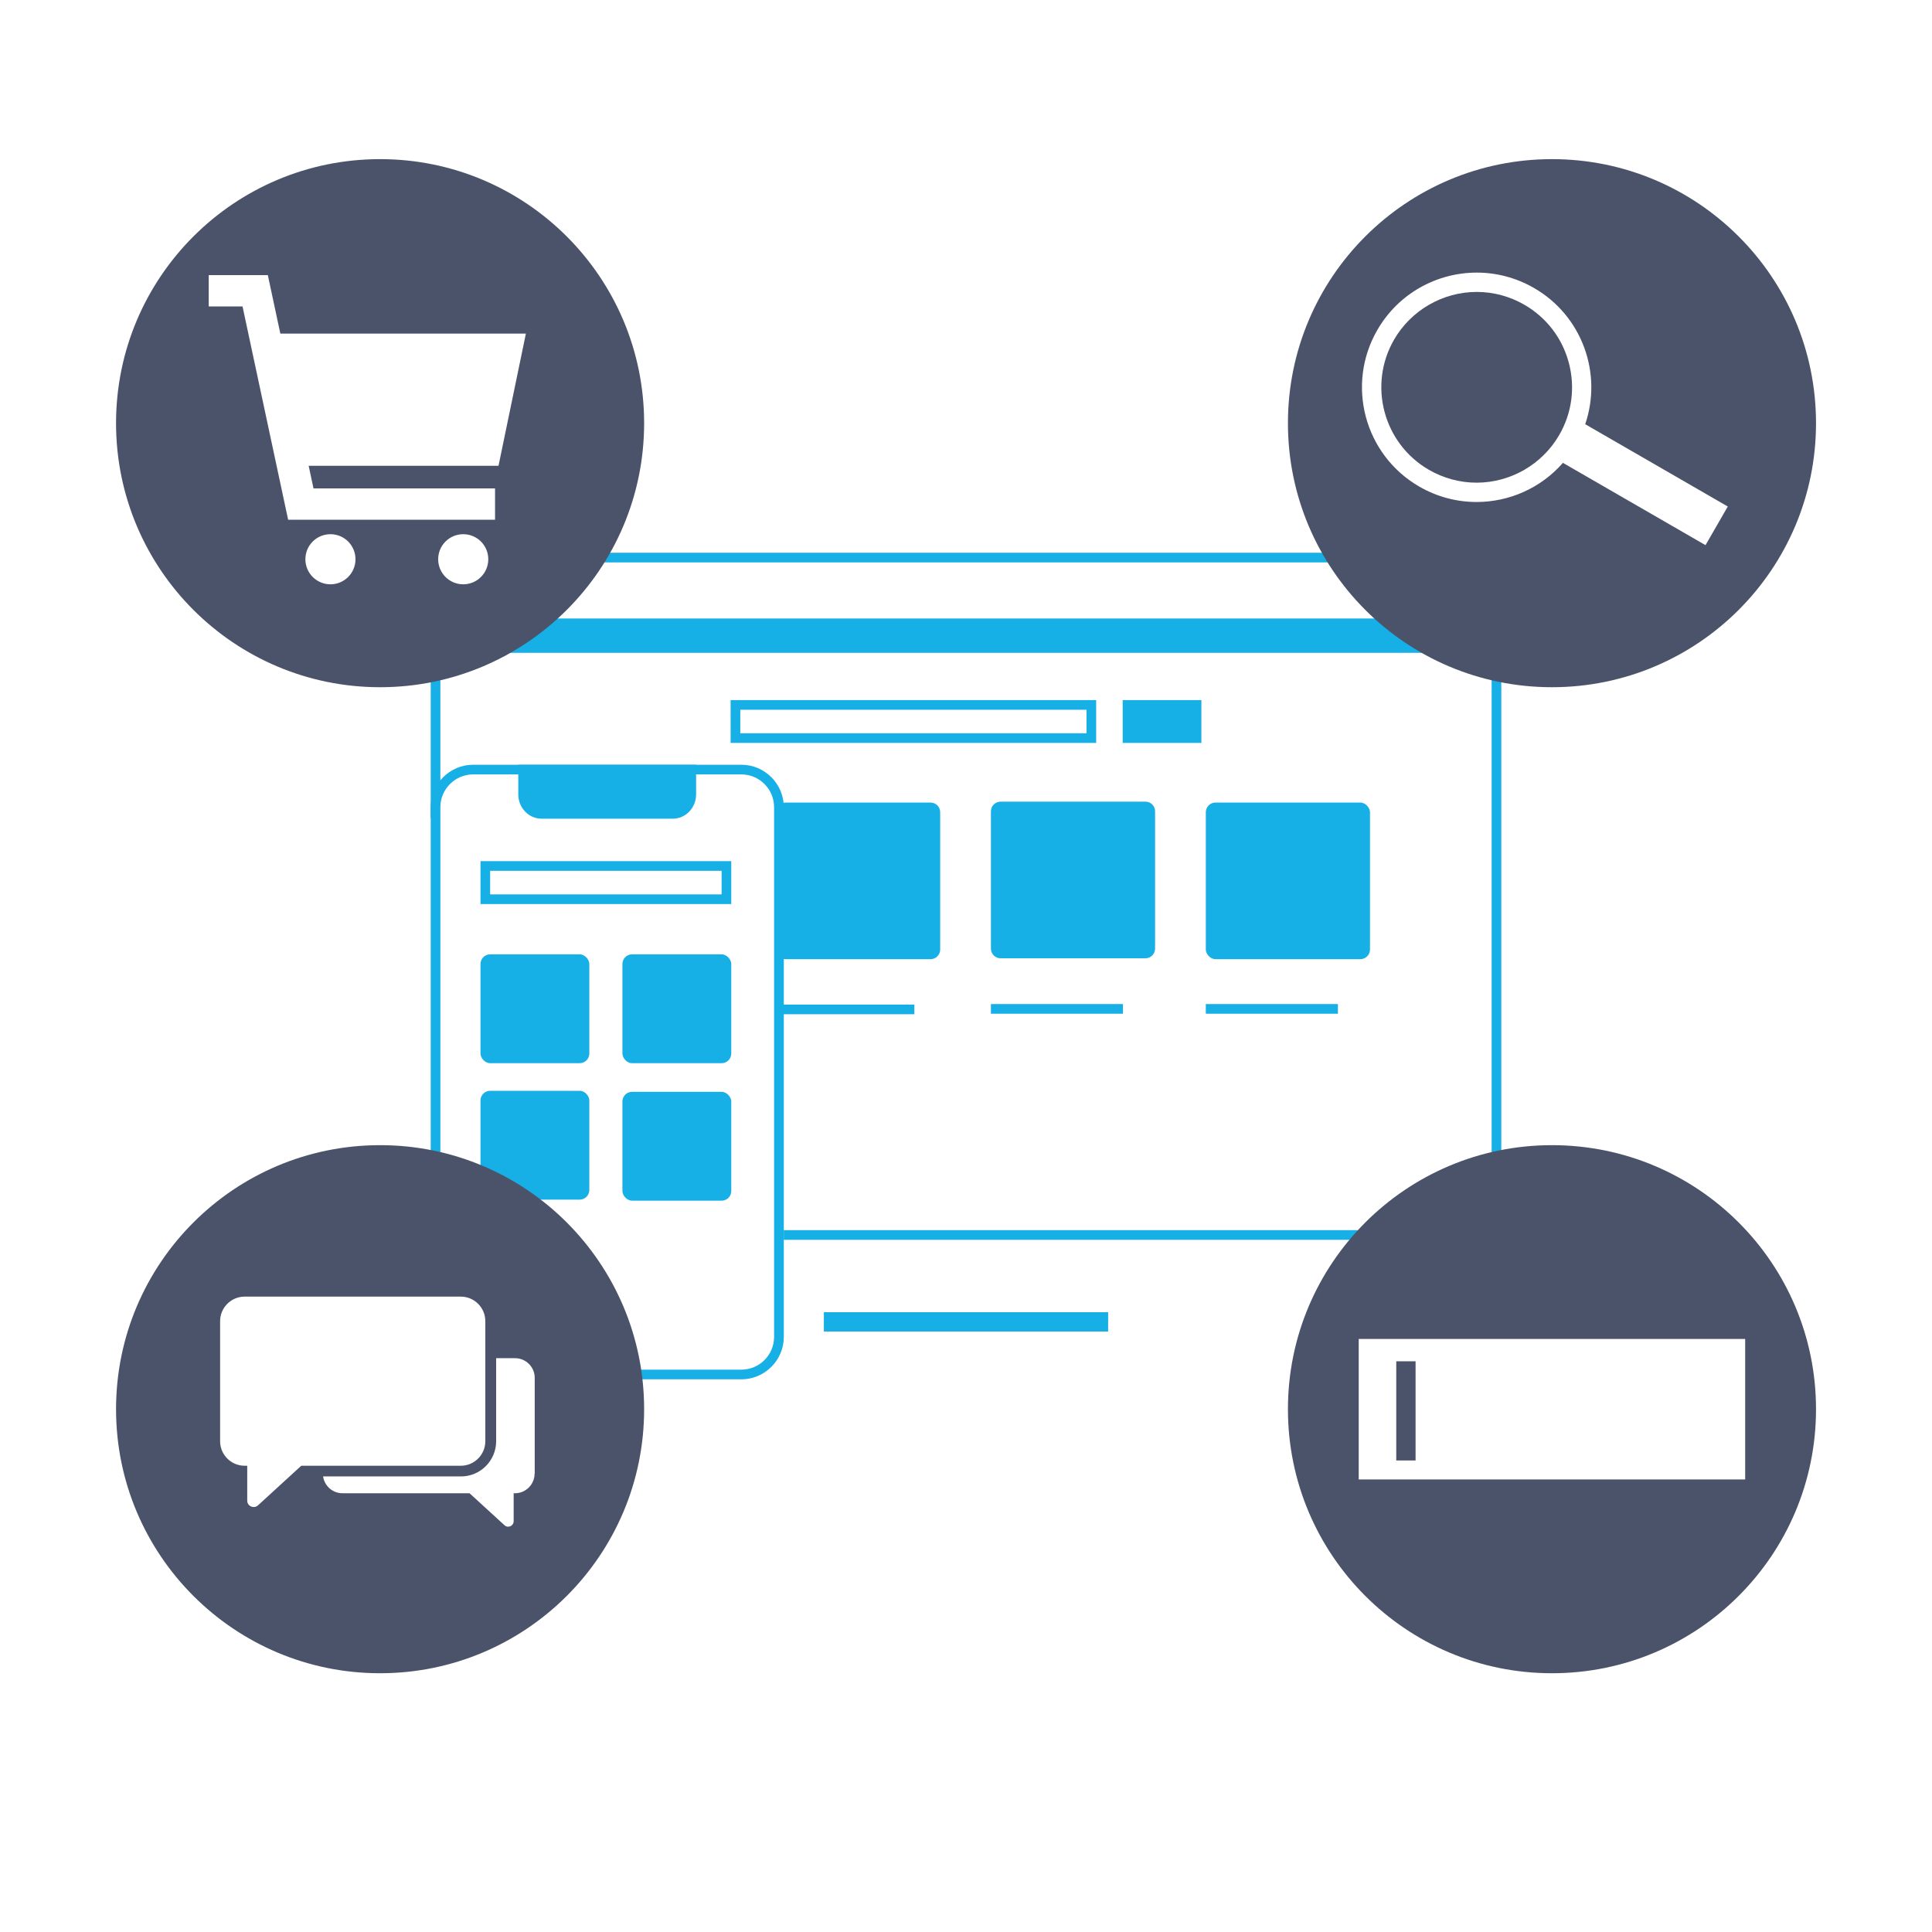 <?xml version="1.0" encoding="UTF-8"?><svg id="Layer_3" xmlns="http://www.w3.org/2000/svg" viewBox="0 0 300 300"><defs><style>.cls-1{stroke-width:1.5px;}.cls-1,.cls-2{stroke:#16afe6;}.cls-1,.cls-2,.cls-3{fill:none;stroke-miterlimit:10;}.cls-2,.cls-3{stroke-width:3px;}.cls-3{stroke:#4b536b;}.cls-4{fill:#16afe6;}.cls-5{fill:#4b536b;}</style></defs><g><g><g><g><line class="cls-2" x1="127.93" y1="205.26" x2="172.07" y2="205.26"/><rect class="cls-4" x="78.87" y="96.04" width="142.27" height="5.33"/></g><g><path class="cls-4" d="M168.71,110.21v3.65h-53.76v-3.65h53.76m1.5-1.5h-56.76v6.65h56.76v-6.65h0Z"/><rect class="cls-4" x="174.33" y="108.71" width="12.22" height="6.65"/></g><path class="cls-4" d="M120.5,126.12v21.32c0,.83,.67,1.5,1.5,1.5h22.49c.83,0,1.5-.67,1.5-1.5v-21.32c0-.83-.67-1.5-1.5-1.5h-22.49c-.83,0-1.5,.67-1.5,1.5Z"/><g><line class="cls-1" x1="153.87" y1="156.66" x2="174.37" y2="156.66"/><path class="cls-4" d="M153.87,125.98v21.32c0,.83,.67,1.5,1.5,1.5h22.49c.83,0,1.5-.67,1.5-1.5v-21.32c0-.83-.67-1.5-1.5-1.5h-22.49c-.83,0-1.5,.67-1.5,1.5Z"/></g><g><line class="cls-1" x1="187.24" y1="156.66" x2="207.75" y2="156.66"/><rect class="cls-4" x="187.24" y="124.62" width="25.49" height="24.32" rx="1.5" ry="1.5"/></g></g><line class="cls-1" x1="121.45" y1="156.74" x2="141.98" y2="156.74"/><g><path class="cls-4" d="M115.11,120.25c2.8,0,5.09,2.28,5.09,5.09v82.25c0,2.81-2.28,5.09-5.09,5.09h-15.96l-11.38-13.46-.45-.53h-.7c-3.06,0-10.52-4.76-10.52-7.25v-.61l-.42-.44-7.3-7.51v-57.54c0-2.8,2.28-5.09,5.09-5.09h41.64m0-1.5h-41.64c-3.62,0-6.59,2.96-6.59,6.59v58.15l7.73,7.95c0,3.62,8.39,8.75,12.02,8.75l11.83,13.99h16.66c3.62,0,6.59-2.96,6.59-6.59V125.34c0-3.62-2.96-6.59-6.59-6.59h0Z"/><path class="cls-4" d="M104.46,127.13h-20.34c-2.01,0-3.64-1.69-3.64-3.77v-4.61h27.61v4.61c0,2.08-1.63,3.77-3.64,3.77Z"/><rect class="cls-4" x="74.61" y="148.19" width="16.9" height="16.9" rx="1.5" ry="1.5"/><rect class="cls-4" x="96.65" y="148.19" width="16.9" height="16.9" rx="1.5" ry="1.5"/><rect class="cls-4" x="96.65" y="169.54" width="16.9" height="16.9" rx="1.5" ry="1.5"/><path class="cls-4" d="M112.05,135.22v3.66h-35.94v-3.66h35.94m1.5-1.5h-38.94v6.66h38.94v-6.66h0Z"/></g></g><path class="cls-4" d="M231.62,98.7v87.13c0,2.86-2.33,5.19-5.19,5.19H121.7v1.5h104.73c3.7,0,6.69-3,6.69-6.69V98.7h-1.5Z"/></g><g><line class="cls-3" x1="218.31" y1="211.38" x2="218.31" y2="226.78"/><path class="cls-5" d="M240.99,177.82c-22.64,0-41,18.35-41,41s18.36,41,41,41,41-18.35,41-41-18.36-41-41-41Zm-30.01,51.91v-21.82h60.01v21.82h-60.01Z"/></g><g><g><rect class="cls-4" x="78.87" y="85.83" width="131.58" height="1.5"/><polygon class="cls-4" points="66.88 93.65 66.88 127.13 68.38 122.94 68.38 93.65 66.88 93.65"/></g><g><path class="cls-5" d="M236.7,47.32c-2.25-1.3-4.8-1.99-7.39-1.99-5.28,0-10.2,2.84-12.84,7.41-4.08,7.07-1.65,16.14,5.42,20.22,2.25,1.3,4.81,1.99,7.39,1.99,5.28,0,10.2-2.84,12.84-7.41,1.98-3.42,2.5-7.41,1.48-11.23-1.02-3.82-3.47-7.01-6.9-8.99Z"/><path class="cls-5" d="M240.99,24.71c-22.64,0-41,18.35-41,41s18.36,41,41,41,41-18.35,41-41-18.36-41-41-41Zm23.84,59.94l-22.14-12.78c-3.43,3.93-8.36,6.08-13.41,6.08-3.02,0-6.08-.77-8.89-2.39-8.52-4.92-11.43-15.81-6.52-24.32,3.3-5.71,9.28-8.91,15.44-8.91,3.02,0,6.08,.77,8.89,2.39,7.49,4.32,10.64,13.27,7.95,21.15l22.14,12.78-3.46,6Z"/></g></g><rect class="cls-4" x="74.61" y="169.38" width="16.9" height="16.9" rx="1.5" ry="1.5"/><path class="cls-5" d="M59.02,177.82c-22.64,0-41,18.35-41,41s18.36,41,41,41,41-18.35,41-41-18.36-41-41-41Zm-18.96,55.93c-.64,.58-1.67,.13-1.67-.73v-5.42h-.41c-2.09,0-3.8-1.71-3.8-3.8v-18.66c0-2.09,1.71-3.8,3.8-3.8h33.58c2.09,0,3.8,1.71,3.8,3.8v18.66c0,2.09-1.71,3.8-3.8,3.8h-24.78l-6.73,6.16Zm42.95-4.92c0,1.67-1.37,3.04-3.04,3.04h-.21v4.34c0,.74-.88,1.13-1.42,.63l-5.43-4.97h-19.74c-1.53,0-2.79-1.14-3-2.61h21.41c3.01,0,5.46-2.45,5.46-5.46v-12.9h2.95c1.67,0,3.04,1.37,3.04,3.04v14.9Z"/><path class="cls-5" d="M59.02,24.71c-22.64,0-41,18.35-41,41s18.36,41,41,41,41-18.35,41-41S81.65,24.71,59.02,24.71Zm-7.71,66.02c-2.15,0-3.89-1.74-3.89-3.89s1.74-3.89,3.89-3.89,3.89,1.74,3.89,3.89-1.74,3.89-3.89,3.89Zm20.62,0c-2.15,0-3.89-1.74-3.89-3.89s1.74-3.89,3.89-3.89,3.89,1.74,3.89,3.89-1.74,3.89-3.89,3.89Zm5.5-18.4h-29.5l.75,3.51h28.19v4.86H44.74l-7.08-33.12h-5.25v-4.86h9.18l1.94,9.08h38.13l-4.25,20.52Z"/></svg>